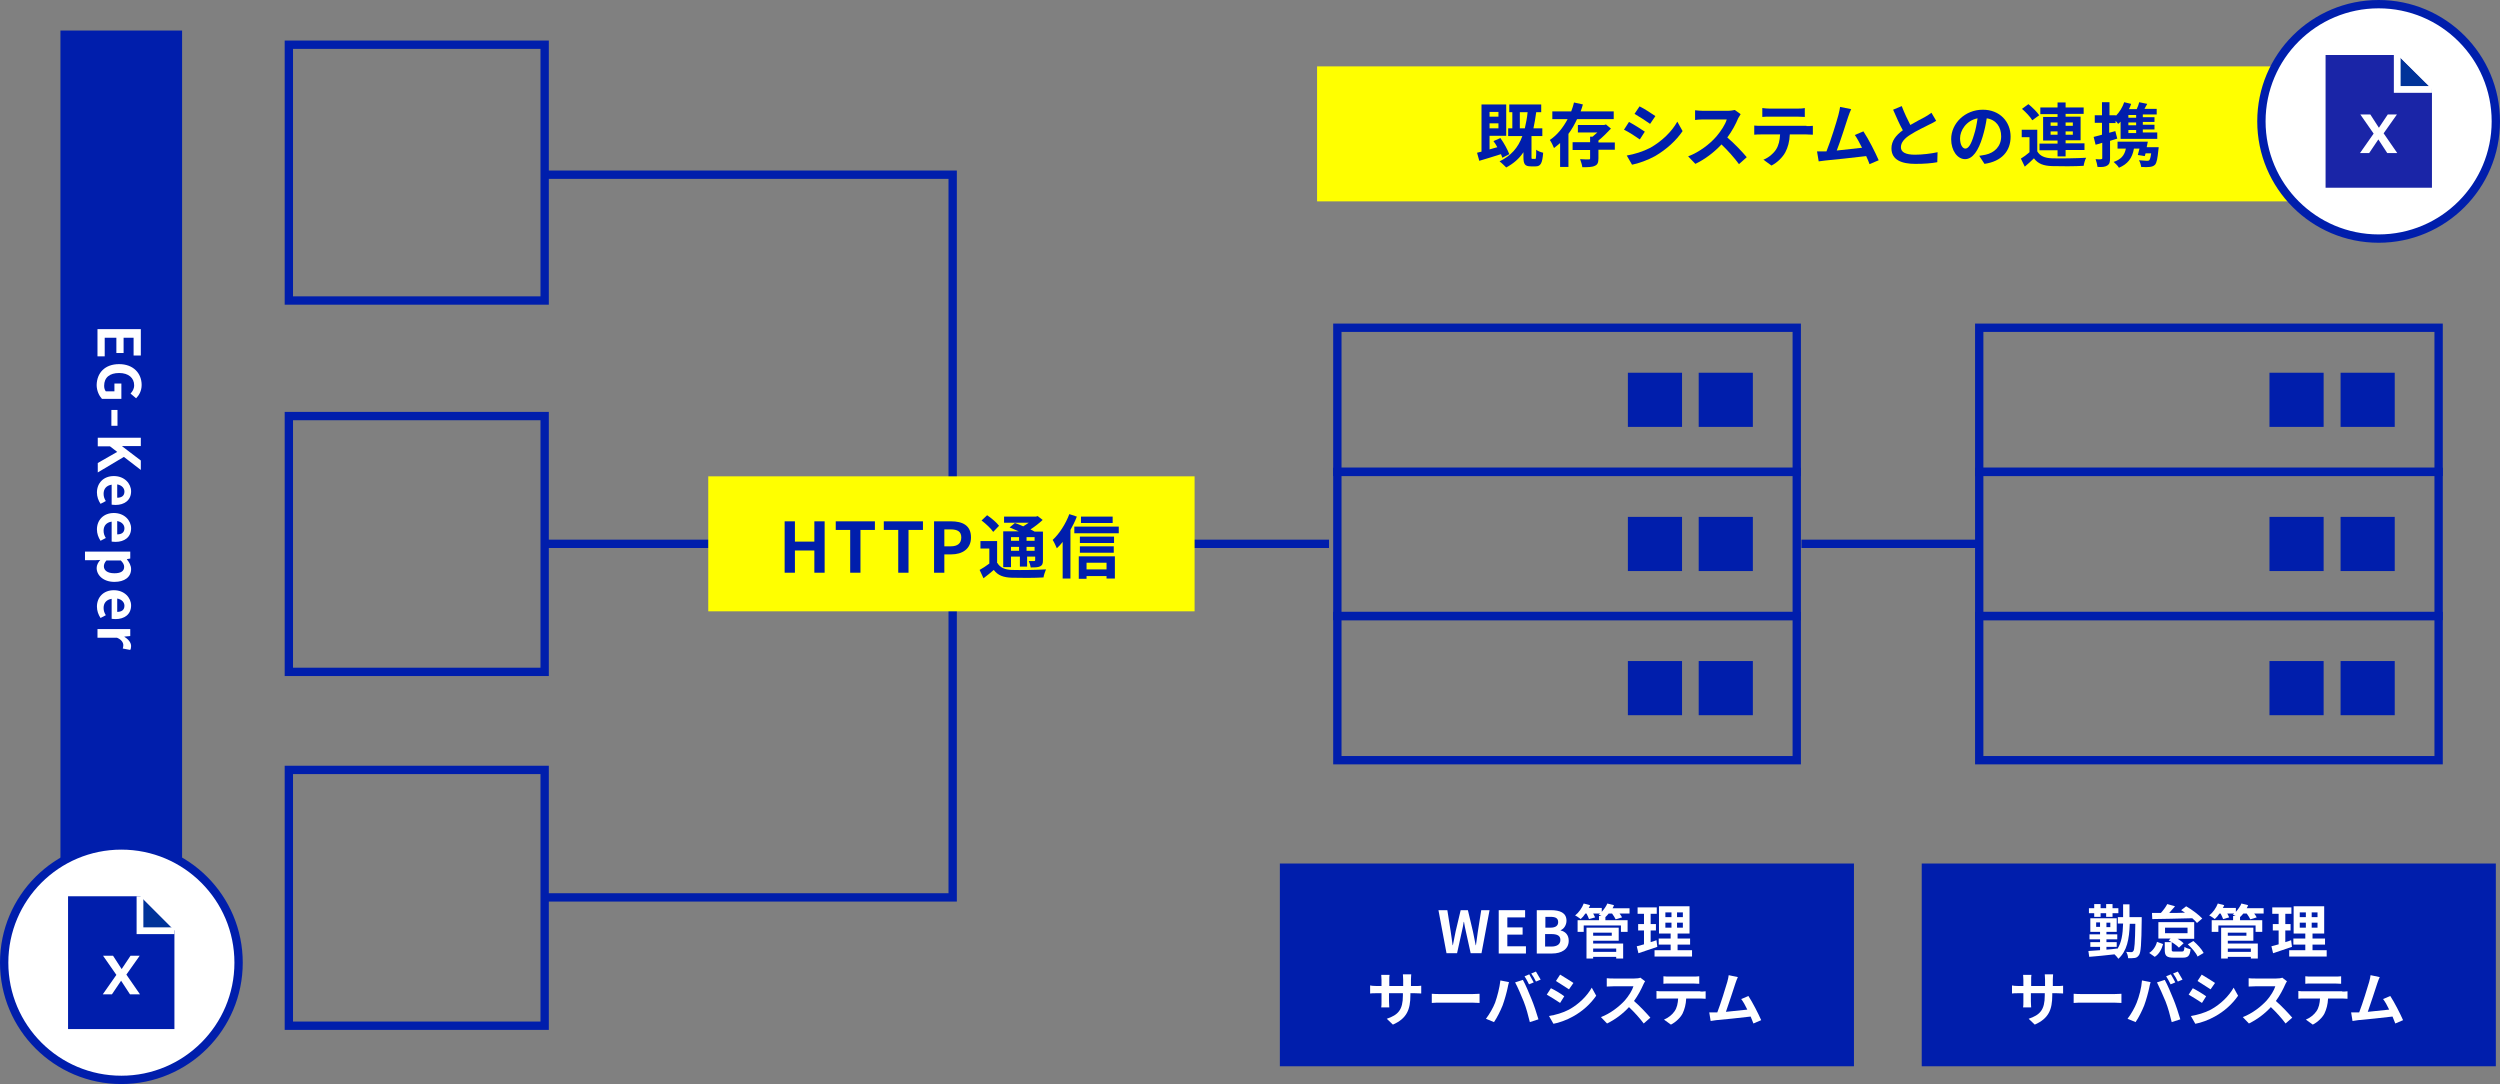 <?xml version="1.0" encoding="utf-8"?>
<!-- Generator: Adobe Illustrator 24.2.1, SVG Export Plug-In . SVG Version: 6.00 Build 0)  -->
<!DOCTYPE svg PUBLIC "-//W3C//DTD SVG 1.1//EN" "http://www.w3.org/Graphics/SVG/1.1/DTD/svg11.dtd">
<svg version="1.1" id="レイヤー_1" xmlns:x="http://ns.adobe.com/Extensibility/1.0/" xmlns:i="http://ns.adobe.com/AdobeIllustrator/10.0/" xmlns:graph="http://ns.adobe.com/Graphs/1.0/"
	 xmlns="http://www.w3.org/2000/svg" xmlns:xlink="http://www.w3.org/1999/xlink" x="0px" y="0px" viewBox="0 0 900.1 390.3"
	 style="enable-background:new 0 0 900.1 390.3;" xml:space="preserve">
<rect x="0" y="0" width="900.1" height="390.3" fill="#808080" stroke="none"/>
<style type="text/css">
	.st0{fill:none;stroke:#001EAC;stroke-width:3;stroke-miterlimit:10;}
	.st1{fill:#FFFF00;}
	.st2{fill:#001EAC;}
	.st3{fill:#FFFFFF;}
	.st4{fill:#FFFFFF;stroke:#001EAC;stroke-width:3;stroke-miterlimit:10;}
	.st5{fill:#003399;stroke:#FFFFFF;stroke-width:2.432;stroke-miterlimit:10;}
	.st6{fill:#1A25A7;}
</style>
<g>
	<line class="st0" x1="478.5" y1="195.8" x2="196.7" y2="195.8"/>
	<polyline class="st0" points="196.4,323.1 343,323.1 343,62.9 196.4,62.9 	"/>
	<rect x="255" y="171.5" class="st1" width="175.1" height="48.6"/>
	<rect x="104" y="16.1" class="st0" width="92.1" height="92.1"/>
	<rect x="104" y="149.8" class="st0" width="92.1" height="92.1"/>
	<rect x="104" y="277.2" class="st0" width="92.1" height="92.1"/>
	<g>
		<path class="st2" d="M282.5,187.7h3.7v7.3h7v-7.3h3.7v18.5h-3.7v-8h-7v8h-3.7V187.7z"/>
		<path class="st2" d="M306.1,190.8h-5.2v-3.1H315v3.1h-5.2v15.4h-3.7V190.8z"/>
		<path class="st2" d="M323.4,190.8h-5.2v-3.1h14.1v3.1h-5.2v15.4h-3.7V190.8z"/>
		<path class="st2" d="M336.3,187.7h6.1c4.1,0,7.2,1.4,7.2,5.8c0,4.2-3.2,6.1-7.1,6.1H340v6.6h-3.7V187.7z M342.3,196.7
			c2.5,0,3.8-1.1,3.8-3.2c0-2.1-1.3-2.9-3.9-2.9H340v6.1H342.3z"/>
		<path class="st2" d="M359.1,202.7c1,1.7,2.7,2.4,5.2,2.5c3,0.1,8.9,0,12.3-0.2c-0.3,0.7-0.8,2.1-0.9,2.9
			c-3.1,0.2-8.4,0.2-11.4,0.1c-3-0.1-5-0.8-6.5-2.8c-1.1,1-2.3,1.9-3.7,3l-1.4-3c1.1-0.6,2.3-1.4,3.5-2.3v-5.4h-3.2v-2.7h6V202.7z
			 M357.6,191.5c-0.8-1.2-2.6-2.9-4.2-4.1l2-1.9c1.5,1,3.4,2.6,4.3,3.8L357.6,191.5z M364,204.2h-2.8v-12.9h5.6
			c-1.1-0.5-2.3-1-3.3-1.4l1.9-1.6c0.9,0.3,1.9,0.7,3,1.2c0.7-0.4,1.4-0.9,2-1.3h-8.9v-2.2h11.5l0.6-0.2l1.8,1.4
			c-1.3,1.2-2.8,2.4-4.4,3.4c0.5,0.3,1.1,0.5,1.5,0.8h3v10.3c0,1.2-0.2,1.8-1,2.2c-0.8,0.4-1.9,0.4-3.4,0.4
			c-0.1-0.7-0.4-1.7-0.7-2.3c0.8,0,1.6,0,1.9,0c0.3,0,0.4-0.1,0.4-0.4v-1.2h-2.9v3.6h-2.6v-3.6H364V204.2z M364,193.4v1.3h2.9v-1.3
			H364z M366.9,198.3v-1.4H364v1.4H366.9z M372.5,193.4h-2.9v1.3h2.9V193.4z M372.5,198.3v-1.4h-2.9v1.4H372.5z"/>
		<path class="st2" d="M387.7,186c-0.6,1.6-1.4,3.2-2.3,4.8v17.5h-2.8v-13.2c-0.7,0.9-1.4,1.7-2.1,2.3c-0.3-0.7-1-2.3-1.5-3
			c2.4-2.2,4.7-5.8,6-9.3L387.7,186z M402.8,189.6v2.4h-16v-2.4H402.8z M388.4,200.3h13v8h-3v-0.9h-7.2v1h-2.8V200.3z M401.1,195.5
			h-12.3v-2.3h12.3V195.5z M388.8,196.7H401v2.3h-12.2V196.7z M400.6,188.3h-11.4V186h11.4V188.3z M391.2,202.6v2.4h7.2v-2.4H391.2z
			"/>
	</g>
	<rect x="460.8" y="310.9" class="st2" width="206.7" height="73"/>
	<g>
		<path class="st3" d="M517.9,327.7h3.2l1.2,7.6c0.2,1.6,0.5,3.3,0.7,5h0.1c0.3-1.7,0.7-3.3,1-5l1.8-7.6h2.6l1.8,7.6
			c0.3,1.6,0.7,3.3,1,5h0.1c0.2-1.7,0.5-3.3,0.7-5l1.2-7.6h3l-2.9,15.5h-3.9l-1.7-7.7c-0.3-1.2-0.5-2.4-0.7-3.6h-0.1
			c-0.2,1.2-0.4,2.4-0.7,3.6l-1.7,7.7h-3.8L517.9,327.7z"/>
		<path class="st3" d="M539.6,327.7h9.5v2.6h-6.4v3.6h5.5v2.6h-5.5v4.2h6.7v2.6h-9.8V327.7z"/>
		<path class="st3" d="M553.3,327.7h5.1c3.2,0,5.6,0.9,5.6,3.8c0,1.4-0.8,2.9-2.1,3.4v0.1c1.7,0.4,2.9,1.6,2.9,3.7
			c0,3.1-2.6,4.6-6,4.6h-5.5V327.7z M558.2,334c2,0,2.8-0.8,2.8-2c0-1.4-0.9-1.9-2.8-1.9h-1.8v3.9H558.2z M558.5,340.8
			c2.1,0,3.3-0.8,3.3-2.4c0-1.5-1.1-2.1-3.3-2.1h-2.2v4.5H558.5z"/>
		<path class="st3" d="M586.6,328.9h-3.5c0.4,0.5,0.7,1,0.9,1.4l-2.3,0.7c-0.2-0.5-0.8-1.4-1.3-2.1h-1.2c-0.4,0.5-0.8,0.9-1.2,1.3
			v1.1h8v4.2h-2.4v-2.3h-13.4v2.3H568v-4.2h7.7v-1.5h0.9c-0.4-0.2-0.8-0.4-1-0.5c0.2-0.1,0.4-0.3,0.5-0.4h-2.5
			c0.3,0.5,0.5,1,0.7,1.4l-2.2,0.6c-0.2-0.5-0.5-1.3-0.9-2h-0.4c-0.5,0.8-1.1,1.5-1.7,2c-0.5-0.4-1.5-1.1-2-1.3
			c1.3-1,2.5-2.7,3.1-4.3l2.3,0.6c-0.1,0.3-0.3,0.7-0.5,1h4.7v1.4c0.8-0.9,1.6-2,2-3l2.4,0.6c-0.1,0.4-0.3,0.7-0.5,1.1h6.1V328.9z
			 M573.6,339.7h10.8v5.4h-2.5v-0.6h-8.3v0.6h-2.4V334h11.6v4.7h-9.2V339.7z M573.6,335.8v1.1h6.7v-1.1H573.6z M573.6,341.5v1.2h8.3
			v-1.2H573.6z"/>
		<path class="st3" d="M596.7,340.9c-2.3,0.8-4.8,1.6-6.8,2.3l-0.6-2.5c0.7-0.2,1.6-0.4,2.6-0.7V335h-2.1v-2.3h2.1V329h-2.3v-2.3
			h6.9v2.3h-2.2v3.7h1.9v2.3h-1.9v4.2c0.7-0.2,1.4-0.4,2.1-0.7L596.7,340.9z M609.2,342.1v2.3h-13.5v-2.3h5.8v-2h-4.3v-2.2h4.3v-1.8
			h-4.2v-9.8h11v9.8H604v1.8h4.5v2.2H604v2H609.2z M599.6,330.2h2.2v-1.7h-2.2V330.2z M599.6,334h2.2v-1.8h-2.2V334z M605.9,328.5
			h-2.1v1.7h2.1V328.5z M605.9,332.2h-2.1v1.8h2.1V332.2z"/>
		<path class="st3" d="M509.4,355c1.1,0,1.7,0,2.3-0.1v2.8c-0.5,0-1.2-0.1-2.3-0.1h-1.6v0.7c0,5.2-1.3,8.4-6.3,10.6l-2.2-2.1
			c4.1-1.4,5.8-3.2,5.8-8.4v-0.8h-5v2.9c0,0.9,0.1,1.8,0.1,2.2h-2.9c0.1-0.4,0.1-1.3,0.1-2.2v-2.9h-1.8c-1,0-1.8,0-2.3,0.1v-2.9
			c0.4,0.1,1.2,0.2,2.3,0.2h1.8v-2.1c0-0.8-0.1-1.5-0.1-1.9h3c-0.1,0.4-0.1,1.1-0.1,1.9v2.1h5v-2.2c0-0.8-0.1-1.5-0.1-2h3
			c0,0.4-0.1,1.1-0.1,2v2.2H509.4z"/>
		<path class="st3" d="M515.5,357.8c0.8,0.1,2.3,0.1,3.4,0.1h11.3c1,0,1.9-0.1,2.5-0.1v3.3c-0.5,0-1.6-0.1-2.5-0.1h-11.3
			c-1.2,0-2.6,0-3.4,0.1V357.8z"/>
		<path class="st3" d="M540.2,353l3.1,0.6c-0.2,0.6-0.4,1.6-0.5,2.1c-0.3,1.5-1.1,4.4-1.8,6.3c-0.8,2-2,4.4-3.1,6l-2.9-1.2
			c1.3-1.7,2.6-4,3.3-5.8C539.1,358.7,539.9,355.7,540.2,353z M545.5,353.7l2.8-0.9c0.9,1.6,2.3,4.9,3.1,6.9
			c0.8,1.9,1.9,5.2,2.5,7.3l-3.1,1c-0.6-2.5-1.3-5.1-2.2-7.4C547.7,358.4,546.4,355.3,545.5,353.7z M552.2,353.7l-1.7,0.7
			c-0.4-0.9-1.1-2.1-1.6-2.9l1.7-0.7C551,351.6,551.8,352.9,552.2,353.7z M554.7,352.7l-1.7,0.7c-0.4-0.9-1.1-2.1-1.7-2.9l1.7-0.7
			C553.5,350.7,554.3,352,554.7,352.7z"/>
		<path class="st3" d="M563.2,358.7l-1.5,2.4c-1.2-0.8-3.4-2.2-4.8-3l1.5-2.3C559.9,356.5,562.2,357.9,563.2,358.7z M564.9,363.5
			c3.6-2,6.5-4.9,8.2-7.9l1.6,2.9c-2,2.9-4.9,5.6-8.4,7.5c-2.1,1.2-5.1,2.3-7,2.6l-1.6-2.8C560.1,365.4,562.6,364.7,564.9,363.5z
			 M566.5,353.9l-1.6,2.3c-1.2-0.8-3.4-2.2-4.7-3l1.5-2.3C563.1,351.7,565.4,353.2,566.5,353.9z"/>
		<path class="st3" d="M592.3,353.3c-0.2,0.2-0.5,0.9-0.7,1.3c-0.7,1.6-1.9,3.9-3.3,5.8c2.1,1.8,4.6,4.5,5.9,6l-2.4,2.1
			c-1.4-1.9-3.3-4-5.3-5.9c-2.2,2.4-5,4.5-7.9,5.9l-2.2-2.3c3.4-1.3,6.6-3.8,8.6-6c1.4-1.6,2.7-3.7,3.1-5.1H581
			c-0.9,0-2,0.1-2.5,0.1v-3c0.6,0.1,1.8,0.1,2.5,0.1h7.4c0.9,0,1.8-0.1,2.2-0.3L592.3,353.3z"/>
		<path class="st3" d="M612.2,357c0.4,0,1.3,0,1.9-0.1v2.7c-0.5,0-1.3-0.1-1.9-0.1h-5.1c-0.1,2.2-0.6,3.9-1.3,5.4
			c-0.7,1.4-2.4,3.1-4.2,4l-2.5-1.8c1.5-0.6,3-1.8,3.8-3c0.9-1.3,1.2-2.9,1.3-4.6h-5.8c-0.6,0-1.4,0-2,0.1v-2.8
			c0.6,0.1,1.4,0.1,2,0.1H612.2z M601.1,354.1c-0.7,0-1.6,0-2.2,0.1v-2.7c0.7,0.1,1.5,0.1,2.2,0.1h8.4c0.7,0,1.6,0,2.3-0.1v2.7
			c-0.7,0-1.5-0.1-2.3-0.1H601.1z"/>
		<path class="st3" d="M631.3,368.5c-0.3-0.7-0.6-1.6-1-2.5c-3.4,0.4-9.8,1.1-12.4,1.3c-0.5,0.1-1.3,0.2-2,0.3l-0.5-3.1
			c0.7,0,1.6,0,2.3,0l0.6,0c1.2-3.1,3-8.9,3.6-11c0.3-1.1,0.4-1.7,0.5-2.4l3.3,0.7c-0.3,0.6-0.6,1.4-0.9,2.3
			c-0.7,2.1-2.4,7.4-3.4,10.2c2.6-0.3,5.5-0.6,7.7-0.8c-0.7-1.5-1.5-2.9-2.2-3.8l2.6-1.1c1.5,2.3,3.6,6.4,4.6,8.7L631.3,368.5z"/>
	</g>
	<rect x="691.9" y="310.9" class="st2" width="206.7" height="73"/>
	<g>
		<path class="st3" d="M771.1,330.2c0,0,0,0.8,0,1.1c-0.1,8.6-0.3,11.7-1,12.6c-0.5,0.7-0.9,0.9-1.5,1c-0.6,0.1-1.5,0.1-2.4,0.1
			c0-0.7-0.3-1.7-0.7-2.3c0.8,0.1,1.5,0.1,1.9,0.1c0.3,0,0.5-0.1,0.7-0.4c0.4-0.5,0.6-3,0.7-9.8h-2c-0.2,5.6-1,9.8-4.1,12.6
			c-0.3-0.5-0.9-1.1-1.4-1.6c-3.3,0.4-6.7,0.7-9.1,0.9l-0.3-2.1c1.2-0.1,2.6-0.2,4.2-0.3v-1.2h-3.5v-1.7h3.5v-1h-3.8v-1.8h3.8v-0.9
			h-3.5v-4.9h9.5v4.9h-3.7v0.9h3.9v1.8h-3.9v1h3.7v1.7h-3.7v1c1.3-0.1,2.6-0.2,3.9-0.4v0.2c1.5-2.2,2-5.3,2.1-9.2h-1.9v-2.3h1.9
			c0-1.4,0-2.9,0-4.6h2.3c0,1.6,0,3.1,0,4.6H771.1z M754,328.8h-1.9V327h1.9v-1.5h2.3v1.5h2v-1.5h2.3v1.5h2.1v1.8h-2.1v1.3h-2.3
			v-1.3h-2v1.3H754V328.8z M756.1,333.7v-1.6h-1.4v1.6H756.1z M759.8,332.2h-1.4v1.6h1.4V332.2z"/>
		<path class="st3" d="M773.8,343.1c1.4-0.9,2.4-2.4,2.8-4l2.2,0.8c-0.5,1.8-1.4,3.6-3,4.6L773.8,343.1z M774.8,328.7
			c0.9,0,2,0,3.2,0c0.9-1,1.8-2.2,2.3-3.2l2.8,0.8c-0.7,0.8-1.4,1.6-2.1,2.4c1.8,0,3.8,0,5.7-0.1c-0.5-0.3-1-0.6-1.4-0.9l1.8-1.4
			c2.1,1.2,4.6,3.1,5.8,4.4l-1.9,1.6c-0.4-0.5-1-1.1-1.7-1.7c-5.2,0.1-10.8,0.3-14.4,0.3L774.8,328.7z M790.1,338h-6.1
			c0.9,0.5,1.7,1.1,2.2,1.6l-1.7,1.6c-0.7-0.8-2.3-1.9-3.7-2.6l0.7-0.7h-4.4V332h12.9V338z M785.5,342.6c0.7,0,0.9-0.2,1-1.7
			c0.5,0.4,1.5,0.7,2.2,0.9c-0.3,2.5-1,3-2.9,3h-3.2c-2.6,0-3.2-0.7-3.2-2.8v-2.8h2.5v2.7c0,0.6,0.1,0.7,1,0.7H785.5z M787.6,334
			h-8.1v2h8.1V334z M789.7,338.8c1.4,1.2,3,2.9,3.7,4.3l-2.2,1.3c-0.5-1.3-2.1-3.1-3.5-4.4L789.7,338.8z"/>
		<path class="st3" d="M815.1,328.9h-3.5c0.4,0.5,0.7,1,0.9,1.4l-2.3,0.7c-0.2-0.5-0.8-1.4-1.3-2.1h-1.2c-0.4,0.5-0.8,0.9-1.2,1.3
			v1.1h8v4.2h-2.4v-2.3h-13.4v2.3h-2.4v-4.2h7.7v-1.5h0.9c-0.4-0.2-0.8-0.4-1-0.5c0.2-0.1,0.4-0.3,0.5-0.4h-2.5
			c0.3,0.5,0.5,1,0.7,1.4l-2.2,0.6c-0.2-0.5-0.5-1.3-0.9-2h-0.4c-0.5,0.8-1.1,1.5-1.7,2c-0.5-0.4-1.5-1.1-2-1.3
			c1.3-1,2.5-2.7,3.1-4.3l2.3,0.6c-0.1,0.3-0.3,0.7-0.5,1h4.7v1.4c0.8-0.9,1.6-2,2-3l2.4,0.6c-0.1,0.4-0.3,0.7-0.5,1.1h6.1V328.9z
			 M802.1,339.7h10.8v5.4h-2.5v-0.6h-8.3v0.6h-2.4V334h11.6v4.7h-9.2V339.7z M802.1,335.8v1.1h6.7v-1.1H802.1z M802.1,341.5v1.2h8.3
			v-1.2H802.1z"/>
		<path class="st3" d="M825.2,340.9c-2.3,0.8-4.8,1.6-6.8,2.3l-0.6-2.5c0.7-0.2,1.6-0.4,2.6-0.7V335h-2.1v-2.3h2.1V329h-2.3v-2.3
			h6.9v2.3h-2.2v3.7h1.9v2.3h-1.9v4.2c0.7-0.2,1.4-0.4,2.1-0.7L825.2,340.9z M837.7,342.1v2.3h-13.5v-2.3h5.8v-2h-4.3v-2.2h4.3v-1.8
			h-4.2v-9.8h11v9.8h-4.2v1.8h4.5v2.2h-4.5v2H837.7z M828,330.2h2.2v-1.7H828V330.2z M828,334h2.2v-1.8H828V334z M834.4,328.5h-2.1
			v1.7h2.1V328.5z M834.4,332.2h-2.1v1.8h2.1V332.2z"/>
		<path class="st3" d="M740.5,355c1.1,0,1.7,0,2.3-0.1v2.8c-0.5,0-1.2-0.1-2.3-0.1h-1.6v0.7c0,5.2-1.3,8.4-6.3,10.6l-2.2-2.1
			c4.1-1.4,5.8-3.2,5.8-8.4v-0.8h-5v2.9c0,0.9,0.1,1.8,0.1,2.2h-2.9c0.1-0.4,0.1-1.3,0.1-2.2v-2.9h-1.8c-1,0-1.8,0-2.3,0.1v-2.9
			c0.4,0.1,1.2,0.2,2.3,0.2h1.8v-2.1c0-0.8-0.1-1.5-0.1-1.9h3c-0.1,0.4-0.1,1.1-0.1,1.9v2.1h5v-2.2c0-0.8-0.1-1.5-0.1-2h3
			c0,0.4-0.1,1.1-0.1,2v2.2H740.5z"/>
		<path class="st3" d="M746.6,357.8c0.8,0.1,2.3,0.1,3.4,0.1h11.3c1,0,1.9-0.1,2.5-0.1v3.3c-0.5,0-1.6-0.1-2.5-0.1H750
			c-1.2,0-2.6,0-3.4,0.1V357.8z"/>
		<path class="st3" d="M771.2,353l3.1,0.6c-0.2,0.6-0.4,1.6-0.5,2.1c-0.3,1.5-1.1,4.4-1.8,6.3c-0.8,2-2,4.4-3.1,6l-2.9-1.2
			c1.3-1.7,2.6-4,3.3-5.8C770.2,358.7,771,355.7,771.2,353z M776.6,353.7l2.8-0.9c0.9,1.6,2.3,4.9,3.1,6.9c0.8,1.9,1.9,5.2,2.5,7.3
			l-3.1,1c-0.6-2.5-1.3-5.1-2.2-7.4C778.8,358.4,777.4,355.3,776.6,353.7z M783.2,353.7l-1.7,0.7c-0.4-0.9-1.1-2.1-1.6-2.9l1.7-0.7
			C782.1,351.6,782.8,352.9,783.2,353.7z M785.8,352.7l-1.7,0.7c-0.4-0.9-1.1-2.1-1.7-2.9l1.7-0.7
			C784.6,350.7,785.4,352,785.8,352.7z"/>
		<path class="st3" d="M794.3,358.7l-1.5,2.4c-1.2-0.8-3.4-2.2-4.8-3l1.5-2.3C790.9,356.5,793.2,357.9,794.3,358.7z M796,363.5
			c3.6-2,6.5-4.9,8.2-7.9l1.6,2.9c-2,2.9-4.9,5.6-8.4,7.5c-2.1,1.2-5.1,2.3-7,2.6l-1.6-2.8C791.2,365.4,793.7,364.7,796,363.5z
			 M797.5,353.9l-1.6,2.3c-1.2-0.8-3.4-2.2-4.7-3l1.5-2.3C794.1,351.7,796.4,353.2,797.5,353.9z"/>
		<path class="st3" d="M823.4,353.3c-0.2,0.2-0.5,0.9-0.7,1.3c-0.7,1.6-1.9,3.9-3.3,5.8c2.1,1.8,4.6,4.5,5.9,6l-2.4,2.1
			c-1.4-1.9-3.3-4-5.3-5.9c-2.2,2.4-5,4.5-7.9,5.9l-2.2-2.3c3.4-1.3,6.6-3.8,8.6-6c1.4-1.6,2.7-3.7,3.1-5.1h-7.1
			c-0.9,0-2,0.1-2.5,0.1v-3c0.6,0.1,1.8,0.1,2.5,0.1h7.4c0.9,0,1.8-0.1,2.2-0.3L823.4,353.3z"/>
		<path class="st3" d="M843.3,357c0.4,0,1.3,0,1.9-0.1v2.7c-0.5,0-1.3-0.1-1.9-0.1h-5.1c-0.1,2.2-0.6,3.9-1.3,5.4
			c-0.7,1.4-2.4,3.1-4.2,4l-2.5-1.8c1.5-0.6,3-1.8,3.8-3c0.9-1.3,1.2-2.9,1.3-4.6h-5.8c-0.6,0-1.4,0-2,0.1v-2.8
			c0.6,0.1,1.4,0.1,2,0.1H843.3z M832.2,354.1c-0.7,0-1.6,0-2.2,0.1v-2.7c0.7,0.1,1.5,0.1,2.2,0.1h8.4c0.7,0,1.6,0,2.3-0.1v2.7
			c-0.7,0-1.5-0.1-2.3-0.1H832.2z"/>
		<path class="st3" d="M862.4,368.5c-0.3-0.7-0.6-1.6-1-2.5c-3.4,0.4-9.8,1.1-12.4,1.3c-0.5,0.1-1.3,0.2-2,0.3l-0.5-3.1
			c0.7,0,1.6,0,2.3,0l0.6,0c1.2-3.1,3-8.9,3.6-11c0.3-1.1,0.4-1.7,0.5-2.4l3.3,0.7c-0.3,0.6-0.6,1.4-0.9,2.3
			c-0.7,2.1-2.4,7.4-3.4,10.2c2.6-0.3,5.5-0.6,7.7-0.8c-0.7-1.5-1.5-2.9-2.2-3.8l2.6-1.1c1.5,2.3,3.6,6.4,4.6,8.7L862.4,368.5z"/>
	</g>
	<line class="st0" x1="711.8" y1="195.8" x2="648.6" y2="195.8"/>
	<g>
		<rect x="474.2" y="23.9" class="st1" width="411.1" height="48.6"/>
		<g>
			<path class="st2" d="M540.9,56.8c-0.1-0.4-0.3-0.8-0.5-1.3c-2.7,0.9-5.5,1.7-7.8,2.4l-0.8-2.9c0.5-0.1,1-0.3,1.6-0.4V37.6h8.9
				v11.3h-6v4.9c0.9-0.3,1.8-0.5,2.8-0.8c-0.4-0.8-0.9-1.5-1.4-2.2l2.5-1.1c1.3,1.8,2.6,4.2,3.2,5.8L540.9,56.8z M536.3,40.3V42h3.2
				v-1.7H536.3z M539.5,46.2v-1.8h-3.2v1.8H539.5z M552.6,57.3c0.4,0,0.5-0.4,0.5-3.4c0.5,0.5,1.7,0.9,2.5,1.1
				c-0.3,3.8-0.9,4.9-2.7,4.9h-1.7c-2.2,0-2.7-0.8-2.7-3.4v-1.7c-1.5,2.3-3.6,4.1-6.2,5.5c-0.5-0.5-1.7-1.7-2.4-2.2
				c4.1-2,6.7-4.9,8.2-9.1H543v-2.8h1.5v-5.8h-1.1v-2.8h11.5v2.8h-1.8c-0.3,2.1-0.6,4-1,5.8h3.2V49h-3.9v7.4c0,0.8,0,0.8,0.4,0.8
				H552.6z M549,46.2c0.4-1.8,0.8-3.7,1-5.8h-2.8v5.8H549z"/>
			<path class="st2" d="M567.8,42.9c-0.9,1.9-1.9,3.7-3.1,5.3v11.9h-3v-8.6c-0.7,0.6-1.4,1.2-2.2,1.8c-0.3-0.8-1-2.2-1.5-2.9
				c2.7-1.8,4.8-4.5,6.4-7.5h-5.5v-2.8h6.8c0.4-1.1,0.8-2.2,1-3.2l3.2,0.7c-0.2,0.8-0.5,1.7-0.8,2.5H581v2.8H567.8z M581.4,53.9
				h-5.9V57c0,1.5-0.3,2.3-1.3,2.7c-1,0.5-2.5,0.5-4.5,0.5c-0.1-0.9-0.5-2-0.8-2.9c1.3,0.1,2.7,0.1,3.1,0.1c0.4,0,0.5-0.1,0.5-0.4
				v-3h-6.3v-2.8h6.3v-2h0.9c0.6-0.5,1.1-1,1.7-1.5h-7v-2.7h9.5l0.6-0.2l1.8,1.5c-1.3,1.4-2.9,3-4.5,4.3v0.7h5.9V53.9z"/>
			<path class="st2" d="M592.2,47.4l-1.8,2.8c-1.4-1-4-2.7-5.7-3.5l1.8-2.8C588.2,44.8,590.9,46.5,592.2,47.4z M594.2,53.2
				c4.2-2.4,7.7-5.8,9.7-9.4l1.9,3.4c-2.3,3.4-5.8,6.6-9.9,9c-2.5,1.4-6.1,2.7-8.3,3.1l-1.9-3.3C588.5,55.5,591.5,54.6,594.2,53.2z
				 M596,41.8l-1.9,2.8c-1.4-1-4-2.7-5.6-3.6l1.8-2.7C592,39.1,594.7,40.9,596,41.8z"/>
			<path class="st2" d="M626.7,41.1c-0.2,0.3-0.6,1-0.9,1.5c-0.8,2-2.2,4.6-3.9,6.9c2.5,2.1,5.5,5.3,7,7.1l-2.8,2.5
				c-1.6-2.2-3.9-4.8-6.3-7.1c-2.6,2.8-6,5.4-9.4,7l-2.6-2.7c4-1.5,7.9-4.5,10.2-7.2c1.6-1.9,3.2-4.3,3.7-6.1h-8.5
				c-1,0-2.4,0.1-2.9,0.2v-3.5c0.7,0.1,2.2,0.2,2.9,0.2h8.8c1.1,0,2.1-0.2,2.6-0.3L626.7,41.1z"/>
			<path class="st2" d="M650.4,45.4c0.5,0,1.6,0,2.3-0.1v3.2c-0.6,0-1.6-0.1-2.3-0.1h-6c-0.1,2.6-0.7,4.7-1.6,6.4
				c-0.9,1.7-2.8,3.7-5,4.8l-2.9-2.1c1.8-0.7,3.5-2.1,4.5-3.6c1-1.5,1.4-3.4,1.5-5.5H634c-0.7,0-1.7,0-2.4,0.1v-3.3
				c0.8,0.1,1.6,0.1,2.4,0.1H650.4z M637.2,42c-0.9,0-1.9,0-2.7,0.1v-3.2c0.8,0.1,1.8,0.2,2.6,0.2h10c0.8,0,1.8,0,2.7-0.2v3.2
				c-0.9,0-1.8-0.1-2.7-0.1H637.2z"/>
			<path class="st2" d="M673.1,59.1c-0.3-0.8-0.7-1.9-1.2-2.9c-4.1,0.5-11.6,1.3-14.8,1.6c-0.6,0.1-1.5,0.2-2.3,0.3l-0.6-3.6
				c0.8,0,1.9,0,2.7,0l0.7,0c1.5-3.7,3.6-10.5,4.3-13.1c0.3-1.3,0.5-2,0.6-2.9l4,0.8c-0.4,0.8-0.7,1.7-1.1,2.8
				c-0.8,2.4-2.8,8.8-4.1,12.1c3-0.3,6.6-0.7,9.1-1c-0.9-1.8-1.8-3.5-2.6-4.6l3.1-1.3c1.8,2.7,4.3,7.6,5.5,10.4L673.1,59.1z"/>
			<path class="st2" d="M697.1,43.5c-0.8,0.5-1.5,0.9-2.4,1.3c-1.5,0.8-4.6,2.2-6.9,3.7c-2.1,1.3-3.4,2.8-3.4,4.5
				c0,1.8,1.7,2.7,5.1,2.7c2.5,0,5.9-0.4,8.1-0.9l-0.1,3.6c-2.1,0.4-4.7,0.6-7.9,0.6c-4.9,0-8.6-1.4-8.6-5.6c0-2.7,1.7-4.8,4.1-6.5
				c-1.2-2.1-2.3-4.7-3.5-7.4l3.1-1.3c1,2.6,2.1,4.9,3.1,6.8c2-1.2,4.2-2.3,5.3-2.9c0.9-0.5,1.6-1,2.3-1.5L697.1,43.5z"/>
			<path class="st2" d="M712.6,56.1c0.9-0.1,1.6-0.3,2.3-0.4c3.2-0.7,5.6-3,5.6-6.6c0-3.4-1.8-6-5.2-6.5c-0.3,2.1-0.8,4.4-1.5,6.7
				c-1.5,5-3.6,8-6.3,8c-2.7,0-5-3-5-7.2c0-5.7,5-10.6,11.4-10.6c6.1,0,10,4.3,10,9.7c0,5.2-3.2,8.9-9.4,9.8L712.6,56.1z
				 M710.7,48.6c0.6-1.8,1-3.9,1.3-6c-4.1,0.8-6.3,4.4-6.3,7.2c0,2.5,1,3.7,1.9,3.7C708.7,53.5,709.7,52,710.7,48.6z"/>
			<path class="st2" d="M733.5,54.5c1,1.7,2.7,2.4,5.3,2.5c3,0.1,8.9,0,12.3-0.2c-0.4,0.7-0.8,2.1-0.9,2.9
				c-3.1,0.2-8.4,0.2-11.4,0.1c-3-0.1-5-0.8-6.5-2.8c-1,1-2,1.9-3.3,3l-1.4-2.9c1-0.6,2.1-1.4,3.1-2.3v-5.4h-2.8v-2.7h5.6V54.5z
				 M731.7,43.3c-0.7-1.2-2.3-2.9-3.7-4.1l2.3-1.7c1.4,1.1,3.1,2.8,3.9,4L731.7,43.3z M740.8,54.1h-6.5v-2.4h6.5v-1.1h-5.2v-8.5h5.2
				v-1h-6.2v-2.4h6.2v-1.8h2.9v1.8h6.5V41h-6.5v1h5.4v8.5h-5.4v1.1h6.8v2.4h-6.8v2.3h-2.9V54.1z M738.3,45.3h2.5v-1.2h-2.5V45.3z
				 M740.8,48.5v-1.2h-2.5v1.2H740.8z M743.7,44.1v1.2h2.6v-1.2H743.7z M746.3,47.3h-2.6v1.2h2.6V47.3z"/>
			<path class="st2" d="M762.3,49.9c-0.8,0.3-1.7,0.5-2.6,0.8V57c0,1.4-0.2,2.1-1,2.6c-0.8,0.5-1.8,0.6-3.5,0.5
				c-0.1-0.7-0.4-2-0.7-2.8c0.9,0.1,1.8,0.1,2,0c0.3,0,0.4-0.1,0.4-0.4v-5.5c-0.8,0.3-1.6,0.5-2.4,0.7l-0.7-2.8
				c0.8-0.2,1.9-0.5,3-0.8v-4.3h-2.6v-2.7h2.6v-4.7h2.7v4.7h2.3v0.2c1.3-1.3,2.4-3.1,3-4.9l2.5,0.6c-0.2,0.7-0.5,1.3-0.8,1.9h2.8
				c0.4-0.8,0.7-1.7,0.9-2.5l2.9,0.6c-0.4,0.6-0.7,1.3-1,1.8h4.4v2h-5v1h4.2v1.7h-4.2v1h4.2v1.7h-4.2v1.1h5.2V50h-13.2v-6.2
				c-0.3,0.3-0.6,0.6-0.9,0.8c-0.2-0.3-0.5-0.7-0.9-1.1v0.8h-2.3v3.5l2.2-0.6L762.3,49.9z M777.2,53c0,0,0,0.7-0.1,1
				c-0.3,3.1-0.6,4.6-1.2,5.3c-0.5,0.5-1.1,0.7-1.9,0.8c-0.7,0.1-1.9,0.1-3.1,0c-0.1-0.8-0.4-1.8-0.8-2.4c1.1,0.1,2.3,0.2,2.8,0.2
				c0.4,0,0.7,0,0.9-0.2c0.3-0.3,0.5-1,0.7-2.5h-2c-0.1,0.3-0.2,0.7-0.3,1l-2.5-0.4c0.2-0.7,0.4-1.5,0.6-2.3h-2
				c-0.6,3.5-2.3,5.6-5.4,6.9c-0.3-0.6-1.3-1.6-1.9-2.1c2.6-0.9,3.9-2.3,4.4-4.8h-3V51h9v0h1.9c-0.1,0.7-0.3,1.3-0.4,2H777.2z
				 M769.1,41.4h-2.8v1h2.8V41.4z M769.1,44.1h-2.8v1h2.8V44.1z M769.1,46.8h-2.8v1.1h2.8V46.8z"/>
		</g>
	</g>
	
		<rect x="-141.2" y="173.9" transform="matrix(2.071860e-11 -1 1 2.071860e-11 -152.138 239.496)" class="st2" width="369.7" height="43.8"/>
	<g>
		<path class="st3" d="M50.7,118.5v9.5h-2.6v-6.4h-3.6v5.5h-2.6v-5.5h-4.2v6.7h-2.6v-9.8H50.7z"/>
		<path class="st3" d="M42.9,131.1c5.1,0,8.1,3.3,8.1,7.5c0,2.2-1,3.8-2,4.8l-2-1.7c0.7-0.8,1.3-1.6,1.3-3c0-2.6-2-4.4-5.4-4.4
			c-3.4,0-5.4,1.6-5.4,4.6c0,0.8,0.2,1.5,0.6,2h3.1v-2.8h2.5v5.5h-7c-1-1.1-1.9-2.9-1.9-5C34.9,134.3,37.7,131.1,42.9,131.1z"/>
		<path class="st3" d="M42.3,147.6v5.7h-2.2v-5.7H42.3z"/>
		<path class="st3" d="M50.7,157.5v3.1H44v0.1l6.7,5.1v3.4l-6.1-4.7l-9.4,5.6v-3.4l7-4l-2.6-2h-4.4v-3.1H50.7z"/>
		<path class="st3" d="M41,171.4c3.8,0,6.2,2.7,6.2,5.5c0,3.2-2.4,4.9-5.6,4.9c-0.6,0-1.1-0.1-1.4-0.1v-7.2
			c-1.9,0.3-2.9,1.5-2.9,3.3c0,1,0.3,1.8,0.8,2.6l-1.9,1c-0.8-1.2-1.3-2.6-1.3-4.1C34.9,174,37.2,171.4,41,171.4z M42.2,179.2
			c1.6,0,2.6-0.7,2.6-2.2c0-1.2-0.9-2.3-2.6-2.6V179.2z"/>
		<path class="st3" d="M41,184.7c3.8,0,6.2,2.7,6.2,5.5c0,3.2-2.4,4.9-5.6,4.9c-0.6,0-1.1-0.1-1.4-0.1v-7.2
			c-1.9,0.3-2.9,1.5-2.9,3.3c0,1,0.3,1.8,0.8,2.6l-1.9,1c-0.8-1.2-1.3-2.6-1.3-4.1C34.9,187.3,37.2,184.7,41,184.7z M42.2,192.4
			c1.6,0,2.6-0.7,2.6-2.2c0-1.2-0.9-2.3-2.6-2.6V192.4z"/>
		<path class="st3" d="M46.9,198.6v2.5l-1.2,0.2v0.1c0.8,1,1.5,2.2,1.5,3.5c0,2.9-2.4,4.6-6,4.6c-4,0-6.4-2.4-6.4-5
			c0-1,0.5-2,1.3-2.9l-1.9,0.1h-3.6v-3.1H46.9z M41.2,206.4c2.2,0,3.5-0.7,3.5-2.3c0-0.8-0.4-1.5-1.2-2.3h-5.2
			c-0.7,0.8-0.9,1.5-0.9,2.1C37.4,205.3,38.6,206.4,41.2,206.4z"/>
		<path class="st3" d="M41,212.5c3.8,0,6.2,2.7,6.2,5.5c0,3.2-2.4,4.9-5.6,4.9c-0.6,0-1.1-0.1-1.4-0.1v-7.2
			c-1.9,0.3-2.9,1.5-2.9,3.3c0,1,0.3,1.8,0.8,2.6l-1.9,1c-0.8-1.2-1.3-2.6-1.3-4.1C34.9,215.1,37.2,212.5,41,212.5z M42.2,220.3
			c1.6,0,2.6-0.7,2.6-2.2c0-1.2-0.9-2.3-2.6-2.6V220.3z"/>
		<path class="st3" d="M46.9,226.5v2.5l-2.1,0.2v0.1c1.5,0.9,2.4,2.1,2.4,3.3c0,0.7-0.1,1-0.3,1.4l-2.7-0.5c0.1-0.4,0.2-0.7,0.2-1.2
			c0-0.9-0.6-2-2.3-2.7h-7v-3.1H46.9z"/>
	</g>
	<rect x="481.5" y="118" class="st0" width="165.4" height="51.9"/>
	<rect x="586.1" y="134.2" class="st2" width="19.5" height="19.5"/>
	<rect x="611.6" y="134.2" class="st2" width="19.5" height="19.5"/>
	<rect x="481.5" y="169.9" class="st0" width="165.4" height="51.9"/>
	<rect x="586.1" y="186.1" class="st2" width="19.5" height="19.5"/>
	<rect x="611.6" y="186.1" class="st2" width="19.5" height="19.5"/>
	<rect x="481.5" y="221.8" class="st0" width="165.4" height="51.9"/>
	<rect x="586.1" y="238" class="st2" width="19.5" height="19.5"/>
	<rect x="611.6" y="238" class="st2" width="19.5" height="19.5"/>
	<rect x="712.6" y="118" class="st0" width="165.4" height="51.9"/>
	<rect x="817.1" y="134.2" class="st2" width="19.5" height="19.5"/>
	<rect x="842.7" y="134.2" class="st2" width="19.5" height="19.5"/>
	<rect x="712.6" y="169.9" class="st0" width="165.4" height="51.9"/>
	<rect x="817.1" y="186.1" class="st2" width="19.5" height="19.5"/>
	<rect x="842.7" y="186.1" class="st2" width="19.5" height="19.5"/>
	<rect x="712.6" y="221.8" class="st0" width="165.4" height="51.9"/>
	<rect x="817.1" y="238" class="st2" width="19.5" height="19.5"/>
	<rect x="842.7" y="238" class="st2" width="19.5" height="19.5"/>
	<circle class="st4" cx="43.7" cy="346.6" r="42.2"/>
	<g>
		<g>
			<path class="st2" d="M50.4,322.7H24.5v47.8h38.3v-35.4L50.4,322.7z"/>
			<polyline class="st5" points="50.4,322.7 50.4,335.1 62.8,335.1 			"/>
		</g>
		<g>
			<path class="st3" d="M50.4,358h-3.6l-3.2-4.9l-3.3,4.9H37l4.9-7l-4.8-6.9h3.6l3.1,4.8l3.2-4.8h3.3l-4.8,6.8L50.4,358z"/>
		</g>
	</g>
	<circle class="st4" cx="856.4" cy="43.7" r="42.2"/>
	<g>
		<g>
			<path class="st6" d="M863.1,19.8h-25.8v47.8h38.3V32.2L863.1,19.8z"/>
			<polyline class="st5" points="863.1,19.8 863.1,32.2 875.6,32.2 			"/>
		</g>
		<g>
			<path class="st3" d="M863.1,55.1h-3.6l-3.2-4.9l-3.3,4.9h-3.3l4.9-7l-4.8-6.9h3.6l3.1,4.8l3.2-4.8h3.3l-4.8,6.8L863.1,55.1z"/>
		</g>
	</g>
</g>
</svg>
